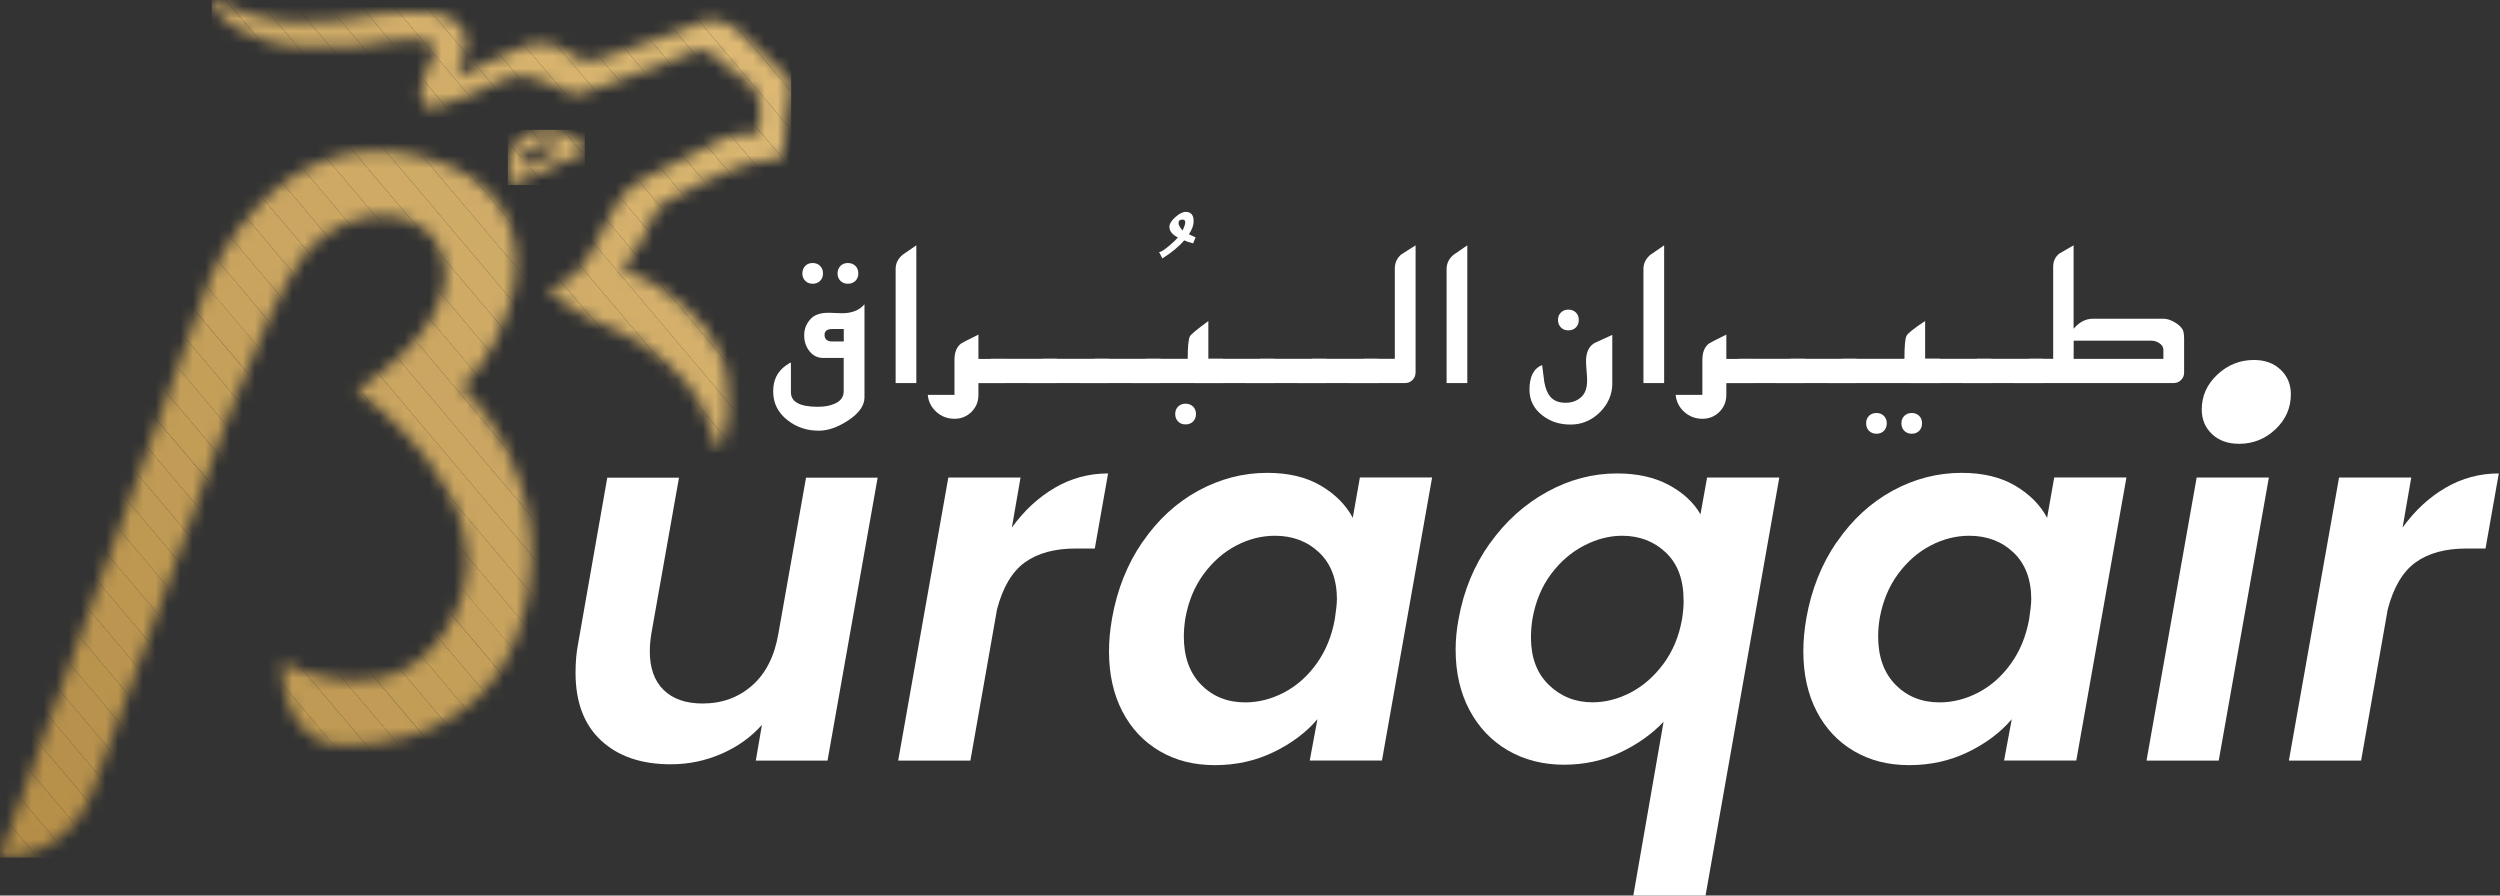 <?xml version="1.0" encoding="UTF-8"?>
<svg xmlns="http://www.w3.org/2000/svg" width="201" height="72" viewBox="0 0 201 72" fill="none">
  <rect x="0" y="0" width="201" height="72" fill="#333333" stroke="none"/>
  <g clip-path="url(#clip0_431_134)">
    <path d="M69.504 31.952C69.504 32.621 69.049 33.25 68.146 33.834C67.322 34.367 66.55 34.628 65.828 34.628C64.868 34.628 64.033 34.345 63.317 33.783C62.545 33.177 62.164 32.411 62.164 31.476C62.164 30.541 62.505 29.872 63.187 29.384C63.397 29.231 63.533 29.157 63.584 29.157C63.584 29.157 63.59 29.169 63.59 29.174V31.538C63.59 32.315 64.311 32.706 65.754 32.706C66.288 32.706 66.731 32.627 67.095 32.462C67.589 32.253 67.833 31.918 67.833 31.453V28.777H66.169C65.731 28.777 65.368 28.596 65.084 28.239C64.8 27.882 64.658 27.456 64.658 26.963C64.658 26.47 64.811 26.067 65.124 25.699C65.43 25.33 65.919 25.149 66.578 25.149C66.697 25.149 66.885 25.149 67.135 25.166C67.385 25.177 67.578 25.183 67.708 25.183C68.492 25.183 69.094 24.945 69.504 24.463V31.958V31.952ZM66.169 21.985C66.169 22.229 66.089 22.428 65.936 22.581C65.783 22.734 65.584 22.813 65.34 22.813C65.095 22.813 64.897 22.734 64.743 22.581C64.59 22.428 64.51 22.229 64.51 21.985C64.51 21.742 64.59 21.538 64.743 21.379C64.897 21.22 65.095 21.146 65.34 21.146C65.584 21.146 65.783 21.226 65.936 21.379C66.089 21.532 66.169 21.736 66.169 21.985ZM67.839 27.451V26.453H66.93C66.51 26.453 66.294 26.606 66.294 26.918C66.294 27.275 66.504 27.456 66.93 27.456H67.839V27.451ZM69.009 21.985C69.009 22.229 68.93 22.428 68.776 22.581C68.623 22.734 68.418 22.813 68.169 22.813C67.919 22.813 67.725 22.734 67.572 22.581C67.419 22.428 67.339 22.229 67.339 21.985C67.339 21.742 67.419 21.538 67.572 21.379C67.725 21.226 67.924 21.146 68.169 21.146C68.413 21.146 68.617 21.226 68.776 21.379C68.93 21.532 69.009 21.736 69.009 21.985Z" fill="white"></path>
    <path d="M73.673 30.796H72.009V21.623C72.009 21.186 72.191 20.806 72.56 20.489C72.935 20.234 73.304 19.979 73.673 19.724V30.796Z" fill="white"></path>
    <path d="M80.836 30.796H78.666V31.748C78.666 32.287 78.478 32.746 78.109 33.114C77.74 33.483 77.28 33.67 76.74 33.67C76.2 33.67 75.695 33.489 75.286 33.12C74.877 32.752 74.644 32.292 74.593 31.748H76.74V28.925C76.74 28.329 76.916 27.893 77.268 27.621C77.32 27.575 77.785 27.337 78.666 26.901V28.857H80.836V30.807V30.796Z" fill="white"></path>
    <path d="M84.989 30.796H78.496L79.661 28.845H84.989V30.796Z" fill="white"></path>
    <path d="M89.158 30.796H82.665L83.83 28.845H89.158V30.796Z" fill="white"></path>
    <path d="M93.322 30.796H86.829L87.994 28.845H93.322V30.796Z" fill="white"></path>
    <path d="M96.123 19.088L95.929 19.565C95.674 19.502 95.435 19.423 95.208 19.327C94.787 19.826 94.197 20.307 93.453 20.778L93.186 20.256C93.186 20.256 93.203 20.262 93.22 20.262C93.339 20.262 93.595 20.098 93.987 19.774C94.339 19.48 94.577 19.247 94.702 19.094C94.248 18.862 94.021 18.578 94.021 18.244C94.021 18 94.18 17.739 94.498 17.456C94.816 17.172 95.094 17.036 95.333 17.036C95.753 17.036 95.969 17.286 95.969 17.785C95.969 18.108 95.844 18.459 95.588 18.833C95.708 18.896 95.89 18.981 96.134 19.083L96.123 19.088ZM95.293 17.875C95.293 17.728 95.219 17.654 95.072 17.654C94.861 17.654 94.753 17.751 94.753 17.938C94.753 18.079 94.861 18.278 95.072 18.533C95.219 18.244 95.293 18.028 95.293 17.875Z" fill="white"></path>
    <path d="M98.321 30.796H90.993L92.158 28.845H95.492C95.492 27.842 95.555 27.235 95.68 27.02C95.771 26.867 96.265 26.464 97.151 25.812V28.845H98.321V30.796ZM96.157 33.284C96.157 33.534 96.077 33.732 95.924 33.891C95.771 34.044 95.566 34.123 95.316 34.123C95.066 34.123 94.873 34.044 94.72 33.891C94.566 33.738 94.487 33.534 94.487 33.284C94.487 33.035 94.566 32.842 94.72 32.689C94.873 32.536 95.072 32.457 95.316 32.457C95.56 32.457 95.765 32.536 95.924 32.689C96.077 32.842 96.157 33.041 96.157 33.284Z" fill="white"></path>
    <path d="M102.479 30.796H95.986L97.151 28.845H102.479V30.796Z" fill="white"></path>
    <path d="M106.643 30.796H100.15L101.315 28.845H106.643V30.796Z" fill="white"></path>
    <path d="M110.807 30.796H104.314L105.479 28.845H110.807V30.796Z" fill="white"></path>
    <path d="M113.807 29.968C113.807 30.195 113.727 30.387 113.563 30.552C113.398 30.716 113.205 30.796 112.978 30.796H108.479L109.643 28.845H112.143V21.583C112.143 21.124 112.319 20.75 112.665 20.455C113.046 20.211 113.426 19.967 113.813 19.724V29.968H113.807Z" fill="white"></path>
    <path d="M117.971 30.796H116.307V21.623C116.307 21.186 116.488 20.806 116.858 20.489C117.233 20.234 117.602 19.979 117.971 19.724V30.796Z" fill="white"></path>
    <path d="M129.633 30.796C129.633 31.697 129.298 32.479 128.633 33.143C127.969 33.8 127.179 34.135 126.276 34.135C125.373 34.135 124.646 33.891 124.009 33.398C123.316 32.865 122.97 32.179 122.97 31.334C122.97 30.274 123.311 29.611 123.987 29.356C124.043 29.809 124.106 30.263 124.163 30.722C124.259 31.244 124.418 31.629 124.64 31.89C124.918 32.219 125.327 32.383 125.878 32.383C126.355 32.383 126.764 32.241 127.1 31.952C127.44 31.663 127.605 31.209 127.605 30.58C127.605 30.421 127.588 30.138 127.554 29.718C127.52 29.356 127.509 29.078 127.52 28.885C127.537 28.585 127.594 28.341 127.69 28.137C127.832 27.848 128.026 27.655 128.275 27.541L129.627 26.924V30.796H129.633ZM126.935 25.722C126.935 25.971 126.855 26.169 126.702 26.328C126.549 26.481 126.344 26.561 126.094 26.561C125.844 26.561 125.651 26.481 125.498 26.328C125.344 26.175 125.265 25.971 125.265 25.722C125.265 25.472 125.344 25.279 125.498 25.126C125.651 24.973 125.85 24.894 126.094 24.894C126.338 24.894 126.543 24.973 126.702 25.126C126.855 25.279 126.935 25.478 126.935 25.722Z" fill="white"></path>
    <path d="M133.797 30.796H132.133V21.623C132.133 21.186 132.315 20.806 132.684 20.489C133.059 20.234 133.428 19.979 133.797 19.724V30.796Z" fill="white"></path>
    <path d="M140.967 30.796H138.797V31.748C138.797 32.287 138.609 32.746 138.24 33.114C137.871 33.483 137.411 33.67 136.871 33.67C136.331 33.67 135.826 33.489 135.417 33.12C135.008 32.752 134.775 32.292 134.724 31.748H136.871V28.925C136.871 28.329 137.047 27.893 137.399 27.621C137.45 27.575 137.916 27.337 138.797 26.901V28.857H140.967V30.807V30.796Z" fill="white"></path>
    <path d="M145.119 30.796H138.626L139.791 28.845H145.119V30.796Z" fill="white"></path>
    <path d="M149.283 30.796H142.79L143.955 28.845H149.283V30.796Z" fill="white"></path>
    <path d="M155.969 30.796H146.959L148.124 28.845H153.117C153.117 27.814 153.174 27.19 153.293 26.986C153.395 26.793 153.889 26.396 154.781 25.807V28.84H155.969V30.79V30.796ZM151.697 34.033C151.697 34.282 151.617 34.481 151.464 34.639C151.31 34.798 151.112 34.872 150.867 34.872C150.623 34.872 150.419 34.792 150.265 34.639C150.112 34.486 150.038 34.282 150.038 34.033C150.038 33.783 150.112 33.59 150.265 33.438C150.419 33.284 150.617 33.205 150.867 33.205C151.117 33.205 151.31 33.284 151.464 33.438C151.617 33.59 151.697 33.789 151.697 34.033ZM154.531 34.033C154.531 34.282 154.457 34.481 154.304 34.639C154.151 34.792 153.952 34.872 153.702 34.872C153.452 34.872 153.259 34.792 153.105 34.639C152.952 34.486 152.873 34.282 152.873 34.033C152.873 33.783 152.952 33.59 153.105 33.438C153.259 33.284 153.458 33.205 153.702 33.205C153.946 33.205 154.151 33.284 154.304 33.438C154.457 33.59 154.531 33.789 154.531 34.033Z" fill="white"></path>
    <path d="M160.11 30.796H153.617L154.782 28.845H160.11V30.796Z" fill="white"></path>
    <path d="M164.274 30.796H157.781L158.946 28.845H164.274V30.796Z" fill="white"></path>
    <path d="M175.602 29.968C175.602 30.195 175.522 30.387 175.357 30.552C175.193 30.716 175 30.796 174.772 30.796H161.945L163.11 28.845H165.075V21.453C165.075 20.999 165.246 20.636 165.587 20.375C165.967 20.16 166.342 19.945 166.717 19.724V26.436C167.166 25.897 167.688 25.625 168.285 25.625H173.932C174.199 25.625 174.483 25.71 174.795 25.88C175.102 26.05 175.329 26.249 175.471 26.476C175.556 26.617 175.602 26.872 175.602 27.241V29.968ZM173.937 28.845V28.131C173.937 27.91 173.824 27.723 173.596 27.581C173.398 27.451 173.176 27.388 172.937 27.388H166.723V28.851H173.937V28.845Z" fill="white"></path>
    <path d="M70.565 38.392L66.532 61.155H60.766L61.26 58.28C60.38 59.267 59.3 60.044 58.005 60.605C56.715 61.166 55.358 61.449 53.932 61.449C51.569 61.449 49.706 60.815 48.331 59.539C46.956 58.263 46.274 56.449 46.274 54.096C46.274 53.218 46.343 52.441 46.479 51.755L48.825 38.404H54.591L52.37 50.933C52.29 51.426 52.245 51.908 52.245 52.373C52.245 53.717 52.614 54.748 53.358 55.474C54.097 56.2 55.142 56.562 56.488 56.562C58.05 56.562 59.385 56.075 60.482 55.105C61.578 54.136 62.277 52.741 62.584 50.933L64.805 38.404H70.571L70.565 38.392Z" fill="white"></path>
    <path d="M84.807 39.215C86.125 38.449 87.551 38.064 89.09 38.064L88.022 44.101H86.5C84.796 44.101 83.432 44.47 82.404 45.213C81.376 45.95 80.626 47.214 80.16 48.994L78.019 61.155H72.213L76.246 38.392H82.052L81.353 42.418C82.342 41.046 83.495 39.98 84.813 39.215H84.807Z" fill="white"></path>
    <path d="M91.868 43.569C93.089 41.788 94.578 40.416 96.333 39.458C98.088 38.5 99.94 38.018 101.889 38.018C103.587 38.018 105.025 38.358 106.189 39.044C107.354 39.73 108.211 40.592 108.762 41.635L109.336 38.387H115.142L111.109 61.149H105.303L105.922 57.821C105.019 58.887 103.843 59.771 102.4 60.469C100.957 61.166 99.389 61.517 97.685 61.517C95.981 61.517 94.527 61.143 93.237 60.389C91.948 59.635 90.948 58.569 90.232 57.186C89.516 55.803 89.164 54.193 89.164 52.356C89.164 51.505 89.249 50.615 89.414 49.686C89.823 47.384 90.641 45.343 91.862 43.563L91.868 43.569ZM107.49 48.212C107.49 46.596 107.018 45.337 106.07 44.43C105.121 43.529 103.934 43.075 102.508 43.075C101.44 43.075 100.4 43.336 99.401 43.858C98.401 44.379 97.526 45.139 96.787 46.137C96.049 47.135 95.555 48.319 95.305 49.691C95.225 50.213 95.18 50.706 95.18 51.171C95.18 52.815 95.646 54.108 96.577 55.054C97.509 56.001 98.691 56.472 100.116 56.472C101.184 56.472 102.23 56.205 103.246 55.672C104.263 55.139 105.132 54.363 105.86 53.348C106.587 52.333 107.075 51.143 107.32 49.776C107.427 49.062 107.484 48.546 107.484 48.217L107.49 48.212Z" fill="white"></path>
    <path d="M119.8 43.671C121.061 41.902 122.595 40.53 124.39 39.543C126.185 38.557 128.059 38.064 130.008 38.064C131.627 38.064 133.013 38.37 134.166 38.988C135.319 39.606 136.171 40.394 136.717 41.352L137.251 38.392H143.056L137.126 72H131.32L133.751 58.031C132.82 59.017 131.661 59.839 130.275 60.497C128.889 61.155 127.372 61.483 125.725 61.483C124.077 61.483 122.555 61.098 121.237 60.333C119.919 59.567 118.891 58.484 118.147 57.09C117.408 55.695 117.033 54.079 117.033 52.242C117.033 51.42 117.113 50.587 117.277 49.737C117.686 47.463 118.527 45.445 119.788 43.676L119.8 43.671ZM135.359 48.251C135.359 46.607 134.888 45.332 133.939 44.43C132.99 43.529 131.82 43.075 130.417 43.075C129.4 43.075 128.383 43.336 127.372 43.858C126.355 44.379 125.469 45.139 124.719 46.137C123.964 47.135 123.464 48.336 123.214 49.731C123.129 50.253 123.089 50.757 123.089 51.25C123.089 52.866 123.566 54.142 124.532 55.072C125.492 56.001 126.656 56.466 128.031 56.466C129.076 56.466 130.093 56.205 131.099 55.684C132.098 55.162 132.979 54.397 133.734 53.382C134.49 52.367 134.99 51.165 135.24 49.765C135.325 49.215 135.365 48.711 135.365 48.246L135.359 48.251Z" fill="white"></path>
    <path d="M147.692 43.569C148.914 41.788 150.402 40.416 152.157 39.458C153.913 38.5 155.765 38.018 157.713 38.018C159.417 38.018 160.849 38.358 162.013 39.044C163.178 39.73 164.036 40.592 164.587 41.635L165.16 38.387H170.966L166.933 61.149H161.127L161.746 57.821C160.843 58.887 159.667 59.771 158.224 60.469C156.781 61.166 155.214 61.517 153.509 61.517C151.805 61.517 150.351 61.143 149.061 60.389C147.772 59.635 146.772 58.569 146.056 57.186C145.34 55.803 144.988 54.193 144.988 52.356C144.988 51.505 145.073 50.615 145.233 49.686C145.642 47.384 146.46 45.343 147.681 43.563L147.692 43.569ZM163.314 48.212C163.314 46.596 162.843 45.337 161.894 44.43C160.945 43.529 159.758 43.075 158.332 43.075C157.264 43.075 156.225 43.336 155.225 43.858C154.225 44.379 153.35 45.139 152.612 46.137C151.873 47.135 151.379 48.319 151.129 49.691C151.044 50.213 151.004 50.706 151.004 51.171C151.004 52.815 151.47 54.108 152.402 55.054C153.333 56.001 154.515 56.472 155.941 56.472C157.009 56.472 158.054 56.205 159.071 55.672C160.088 55.139 160.957 54.363 161.684 53.348C162.411 52.333 162.899 51.143 163.144 49.776C163.252 49.062 163.309 48.546 163.309 48.217L163.314 48.212Z" fill="white"></path>
    <path d="M182.418 38.392L178.385 61.155H172.579L176.612 38.392H182.418ZM177.845 34.9C177.294 34.379 177.021 33.721 177.021 32.927C177.021 31.833 177.442 30.892 178.277 30.115C179.112 29.333 180.095 28.942 181.219 28.942C182.1 28.942 182.81 29.203 183.361 29.724C183.912 30.246 184.185 30.903 184.185 31.697C184.185 32.791 183.776 33.732 182.952 34.509C182.128 35.291 181.151 35.682 180.026 35.682C179.123 35.682 178.396 35.422 177.845 34.9Z" fill="white"></path>
    <path d="M196.62 39.215C197.938 38.449 199.364 38.064 200.904 38.064L199.836 44.101H198.313C196.609 44.101 195.246 44.47 194.218 45.213C193.189 45.95 192.439 47.214 191.974 48.994L189.832 61.155H184.026L188.06 38.392H193.865L193.167 42.418C194.155 41.046 195.308 39.98 196.626 39.215H196.62Z" fill="white"></path>
    <mask id="mask0_431_134" style="mask-type:luminance" maskUnits="userSpaceOnUse" x="0" y="12" width="43" height="57">
      <path d="M0 68.916L16.906 22.337C16.906 22.337 22.001 9.513 34.09 12.643C46.178 15.772 40.617 28.216 37.146 31.068C37.146 31.068 45.196 38.415 41.986 49.85C38.776 61.285 26.711 59.839 26.711 59.839C26.711 59.839 22.666 59.437 22.666 53.263C22.666 53.263 32.34 58.484 36.652 49.198C40.963 39.912 28.631 31.38 28.631 31.38C28.631 31.38 36.476 26.634 35.749 21.39C35.021 16.146 27.898 16.146 24.478 20.46C21.058 24.775 15.224 42.185 15.224 42.185L7.51 63.4C7.51 63.4 5.942 68.95 0 68.916Z" fill="white"></path>
    </mask>
    <g mask="url(#mask0_431_134)">
      <path d="M0 68.434L0.437 68.95H0V68.434Z" fill="#B38D46"></path>
      <path d="M0 65.333L3.056 68.95H0.437L0 68.434V65.333Z" fill="#B38D47"></path>
      <path d="M0 62.232L5.675 68.95H3.056L0 65.333V62.232Z" fill="#B58E48"></path>
      <path d="M0 59.131L8.288 68.95H5.675L0 62.232V59.131Z" fill="#B68F49"></path>
      <path d="M0 56.03L10.907 68.95H8.288L0 59.131V56.03Z" fill="#B7904A"></path>
      <path d="M0 52.928L13.526 68.95H10.907L0 56.03V52.928Z" fill="#B7914B"></path>
      <path d="M0 49.827L16.145 68.95H13.526L0 52.928V49.827Z" fill="#B8924C"></path>
      <path d="M0 46.726L18.763 68.95H16.145L0 49.827V46.726Z" fill="#B9934D"></path>
      <path d="M0 43.625L21.376 68.95H18.763L0 46.726V43.625Z" fill="#B9944D"></path>
      <path d="M0 40.524L23.995 68.95H21.376L0 43.625V40.524Z" fill="#BB954F"></path>
      <path d="M0 37.423L26.614 68.95H23.995L0 40.524V37.423Z" fill="#BC9650"></path>
      <path d="M0 34.322L29.233 68.95H26.614L0 37.423V34.322Z" fill="#BD9750"></path>
      <path d="M0 31.221L31.437 68.457L30.852 68.95H29.233L0 34.322V31.221Z" fill="#BE9851"></path>
      <path d="M0 28.125L32.965 67.17L31.437 68.457L0 31.221V28.125Z" fill="#BE9952"></path>
      <path d="M0 27.014L0.983 26.186L34.499 65.883L32.965 67.17L0 28.125V27.014Z" fill="#BF9A54"></path>
      <path d="M2.514 24.901L0.985 26.187L34.502 65.881L36.031 64.595L2.514 24.901Z" fill="#C19B55"></path>
      <path d="M4.045 23.615L2.516 24.901L36.032 64.595L37.561 63.309L4.045 23.615Z" fill="#C29C56"></path>
      <path d="M5.58 22.325L4.051 23.61L37.567 63.304L39.096 62.019L5.58 22.325Z" fill="#C29D56"></path>
      <path d="M7.11 21.038L5.581 22.324L39.097 62.018L40.626 60.732L7.11 21.038Z" fill="#C39E58"></path>
      <path d="M8.636 19.749L7.106 21.035L40.623 60.729L42.152 59.443L8.636 19.749Z" fill="#C39F58"></path>
      <path d="M10.166 18.463L8.637 19.749L42.153 59.443L43.682 58.157L10.166 18.463Z" fill="#C5A05A"></path>
      <path d="M11.701 17.172L10.172 18.459L43.688 58.152L45.217 56.866L11.701 17.172Z" fill="#C6A15B"></path>
      <path d="M11.702 17.178L13.23 15.891L46.178 54.913V56.064L45.212 56.874L11.702 17.178Z" fill="#C8A35D"></path>
      <path d="M13.23 15.891L14.764 14.604L46.178 51.812V54.913L13.23 15.891Z" fill="#C9A45F"></path>
      <path d="M14.764 14.604L16.292 13.317L46.178 48.711V51.812L14.764 14.604Z" fill="#CAA560"></path>
      <path d="M16.292 13.317L17.826 12.025L46.178 45.609V48.711L16.292 13.317Z" fill="#CAA661"></path>
      <path d="M17.826 12.025L19.354 10.738L46.178 42.508V45.609L17.826 12.025Z" fill="#CBA662"></path>
      <path d="M19.355 10.738L20.814 9.513H20.939L46.179 39.407V42.508L19.355 10.738Z" fill="#CCA762"></path>
      <path d="M23.558 9.513L46.179 36.306V39.407L20.939 9.513H23.558Z" fill="#CEA964"></path>
      <path d="M26.176 9.513L46.178 33.205V36.306L23.558 9.513H26.176Z" fill="#CEAA65"></path>
      <path d="M28.796 9.513L46.178 30.104V33.205L26.177 9.513H28.796Z" fill="#CFAB66"></path>
      <path d="M31.409 9.513L46.179 27.003V30.104L28.796 9.513H31.409Z" fill="#CFAC66"></path>
      <path d="M34.027 9.513L46.178 23.902V27.003L31.408 9.513H34.027Z" fill="#D0AC68"></path>
      <path d="M36.646 9.513L46.178 20.801V23.902L34.027 9.513H36.646Z" fill="#D1AD68"></path>
      <path d="M39.265 9.513L46.179 17.705V20.801L36.647 9.513H39.265Z" fill="#D2AE69"></path>
      <path d="M41.883 9.513L46.178 14.604V17.705L39.265 9.513H41.883Z" fill="#D4B06B"></path>
      <path d="M44.503 9.513L46.178 11.503V14.604L41.884 9.513H44.503Z" fill="#D5B16C"></path>
    </g>
    <mask id="mask1_431_134" style="mask-type:luminance" maskUnits="userSpaceOnUse" x="17" y="0" width="47" height="37">
      <path d="M35.016 4.025C34.562 3.163 33.761 3.124 32.925 3.18C32.289 3.226 31.653 3.3 31.022 3.373C30.358 3.458 29.699 3.566 29.04 3.657C28.83 3.685 28.614 3.713 28.404 3.713C27.091 3.73 25.773 3.747 24.461 3.742C22.427 3.742 20.547 3.135 18.809 2.137C18.19 1.786 17.707 1.191 17.19 0.675C17.082 0.578 17.099 0.357 17.02 0C17.639 0.244 18.133 0.403 18.593 0.624C19.383 1.003 20.223 1.157 21.053 1.389C22.837 1.882 24.626 1.723 26.41 1.667C27.887 1.621 29.347 1.236 30.818 1.071C31.693 0.969 32.585 0.986 33.471 0.969C34.26 0.958 35.027 1.003 35.806 1.281C37.112 1.74 37.782 2.812 37.396 4.099C37.22 4.671 36.998 5.233 36.788 5.822C37.481 6.14 37.93 5.545 38.453 5.346C39.685 4.87 40.839 4.19 42.077 3.747C43.27 3.322 44.486 3.436 45.593 4.139C45.747 4.235 45.923 4.303 46.059 4.422C46.707 4.995 47.491 4.972 48.206 4.74C50.218 4.088 52.206 3.356 54.194 2.631C54.927 2.364 55.626 1.984 56.37 1.763C57.625 1.389 58.704 1.831 59.619 2.682C60.818 3.798 61.988 4.944 63.181 6.066C63.471 6.338 63.607 6.644 63.556 7.041C63.448 7.886 63.328 8.725 63.232 9.57C63.158 10.267 63.084 10.964 63.062 11.662C63.039 12.535 62.823 12.813 61.977 12.875C60.102 13.017 58.409 13.742 56.75 14.542C55.694 15.052 54.671 15.647 53.62 16.18C53.075 16.458 52.706 16.883 52.501 17.433C51.95 18.924 51.126 20.251 50.104 21.549C50.28 21.691 50.411 21.884 50.587 21.94C52.285 22.462 53.677 23.488 55.012 24.593C56.301 25.665 57.301 26.98 57.96 28.511C58.256 29.197 58.381 29.968 58.471 30.716C58.659 32.236 58.648 33.755 58.153 35.235C58.097 35.405 58.102 35.597 58.062 35.773C58.034 35.904 57.983 36.034 57.881 36.363C57.648 35.779 57.438 35.388 57.33 34.974C56.512 31.748 54.416 29.543 51.734 27.729C50.314 26.77 48.712 26.255 47.212 25.506C46.11 24.956 45.116 24.225 44.077 23.375C44.48 23.142 44.764 22.944 45.076 22.808C46.349 22.246 47.065 21.175 47.707 20.018C48.445 18.697 48.962 17.269 49.831 16.004C50.337 15.262 51.013 14.78 51.728 14.394C53.847 13.255 56.04 12.246 58.176 11.123C58.966 10.709 59.716 10.636 60.556 10.976C61.414 9.666 61.238 8.368 60.619 7.081C60.511 6.854 60.244 6.684 60.022 6.531C59.159 5.93 58.295 5.329 57.534 4.592C56.887 3.969 56.211 3.9 55.319 4.337C53.95 5.006 52.473 5.454 51.035 5.987C50.155 6.316 49.275 6.639 48.388 6.956C47.849 7.149 47.315 7.37 46.758 7.495C45.963 7.676 45.304 7.206 44.605 6.934C43.849 6.639 43.094 6.265 42.304 6.14C41.708 6.049 41.02 6.202 40.441 6.418C39.424 6.803 38.47 7.359 37.464 7.778C36.658 8.113 35.823 8.379 34.982 8.612C34.317 8.799 33.851 8.408 33.857 7.699C33.863 7.064 33.903 6.446 34.243 5.856C34.567 5.289 34.743 4.637 34.993 3.997L35.016 4.025Z" fill="white"></path>
    </mask>
    <g mask="url(#mask1_431_134)">
      <path d="M17.02 35.881L17.44 36.38H17.02V35.881Z" fill="#C29D56"></path>
      <path d="M17.02 32.78L20.059 36.38H17.44L17.02 35.881V32.78Z" fill="#C39E58"></path>
      <path d="M17.02 29.679L22.677 36.38H20.059L17.02 32.78V29.679Z" fill="#C39F58"></path>
      <path d="M17.02 26.578L25.296 36.38H22.677L17.02 29.679V26.578Z" fill="#C5A05A"></path>
      <path d="M17.02 23.477L27.909 36.38H25.296L17.02 26.578V23.477Z" fill="#C6A15B"></path>
      <path d="M17.02 20.381L30.528 36.38H27.909L17.02 23.477V20.381Z" fill="#C8A35D"></path>
      <path d="M17.02 17.28L33.147 36.38H30.528L17.02 20.381V17.28Z" fill="#C9A45F"></path>
      <path d="M17.02 14.179L35.766 36.38H33.147L17.02 17.28V14.179Z" fill="#CAA560"></path>
      <path d="M17.02 11.078L38.385 36.38H35.766L17.02 14.179V11.078Z" fill="#CAA661"></path>
      <path d="M17.02 7.977L41.003 36.38H38.385L17.02 11.078V7.977Z" fill="#CBA662"></path>
      <path d="M17.02 4.876L43.617 36.38H41.003L17.02 7.977V4.876Z" fill="#CCA762"></path>
      <path d="M17.02 1.774L46.235 36.38H43.617L17.02 4.876V1.774Z" fill="#CEA964"></path>
      <path d="M18.144 0L48.854 36.38H46.235L17.02 1.774V0H18.144Z" fill="#CEAA65"></path>
      <path d="M20.758 0L51.473 36.38H48.854L18.145 0H20.758Z" fill="#CFAB66"></path>
      <path d="M23.377 0L54.092 36.38H51.473L20.758 0H23.377Z" fill="#CFAC66"></path>
      <path d="M25.995 0L56.705 36.38H54.092L23.376 0H25.995Z" fill="#D0AC68"></path>
      <path d="M28.614 0L59.221 36.255L59.079 36.38H56.705L25.995 0H28.614Z" fill="#D1AD68"></path>
      <path d="M31.233 0L60.756 34.968L59.222 36.255L28.614 0H31.233Z" fill="#D2AE69"></path>
      <path d="M33.851 0L62.283 33.681L60.755 34.968L31.232 0H33.851Z" fill="#D4B06B"></path>
      <path d="M36.465 0L63.613 32.151V32.564L62.283 33.681L33.852 0H36.465Z" fill="#D5B16C"></path>
      <path d="M39.084 0L63.613 29.055V32.151L36.465 0H39.084Z" fill="#D6B26C"></path>
      <path d="M41.702 0L63.612 25.954V29.055L39.083 0H41.702Z" fill="#D7B36D"></path>
      <path d="M44.321 0L63.613 22.853V25.954L41.702 0H44.321Z" fill="#D7B46E"></path>
      <path d="M46.94 0L63.613 19.752V22.853L44.321 0H46.94Z" fill="#D8B56F"></path>
      <path d="M49.558 0L63.612 16.651V19.752L46.94 0H49.558Z" fill="#D8B570"></path>
      <path d="M52.172 0L63.613 13.55V16.651L49.559 0H52.172Z" fill="#D9B671"></path>
      <path d="M54.791 0L63.613 10.448V13.55L52.172 0H54.791Z" fill="#DAB773"></path>
      <path d="M57.409 0L63.612 7.347V10.448L54.79 0H57.409Z" fill="#DCB873"></path>
      <path d="M60.028 0L63.612 4.246V7.347L57.409 0H60.028Z" fill="#DCB974"></path>
      <path d="M62.647 0L63.613 1.145V4.246L60.028 0H62.647Z" fill="#DDBA75"></path>
      <path d="M63.612 1.145L62.647 0H63.612V1.145Z" fill="#DDBA75"></path>
    </g>
    <mask id="mask2_431_134" style="mask-type:luminance" maskUnits="userSpaceOnUse" x="40" y="10" width="8" height="5">
      <path d="M40.827 14.61C40.901 13.929 40.964 13.261 41.049 12.597C41.191 11.509 42.151 10.596 43.236 10.534C43.815 10.499 44.417 10.443 44.974 10.556C45.446 10.653 45.883 10.947 46.303 11.203C46.576 11.373 46.792 11.633 47.019 11.849C46.843 12.626 46.144 12.626 45.673 12.858C44.383 13.493 43.037 14.014 41.73 14.615C41.401 14.768 41.128 14.882 40.827 14.615V14.61ZM45.076 11.991C44.23 11.061 43.469 11.531 42.753 11.883C42.1 12.2 41.912 12.682 42.043 13.499C43.037 13.005 44.008 12.518 45.076 11.991Z" fill="white"></path>
    </mask>
    <g mask="url(#mask2_431_134)">
      <path d="M41.912 12.648L42.628 13.499H41.912V12.648Z" fill="#D2AE69"></path>
      <path d="M41.912 11.361L42.27 11.061H43.185L44.923 13.119L44.468 13.499H42.628L41.912 12.648V11.361Z" fill="#D4B06B"></path>
      <path d="M45.076 12.988L44.923 13.119L43.185 11.061H45.076V12.988Z" fill="#D5B16C"></path>
      <path d="M40.827 14.468L41.174 14.882H40.827V14.468Z" fill="#D1AD68"></path>
      <path d="M40.827 11.367L43.792 14.882H41.174L40.827 14.468V11.367Z" fill="#D2AE69"></path>
      <path d="M40.827 10.703L41.14 10.443H42.668L45.968 14.354L45.343 14.882H43.792L40.827 11.367V10.703Z" fill="#D4B06B"></path>
      <path d="M45.281 10.443L47.019 12.501V13.47L45.968 14.355L42.668 10.443H45.281Z" fill="#D5B16C"></path>
      <path d="M47.02 12.501L45.281 10.443H47.02V12.501Z" fill="#D6B26C"></path>
    </g>
  </g>
  <defs>
    <clipPath id="clip0_431_134">
      <rect width="200.898" height="72" fill="white"></rect>
    </clipPath>
  </defs>
</svg>
